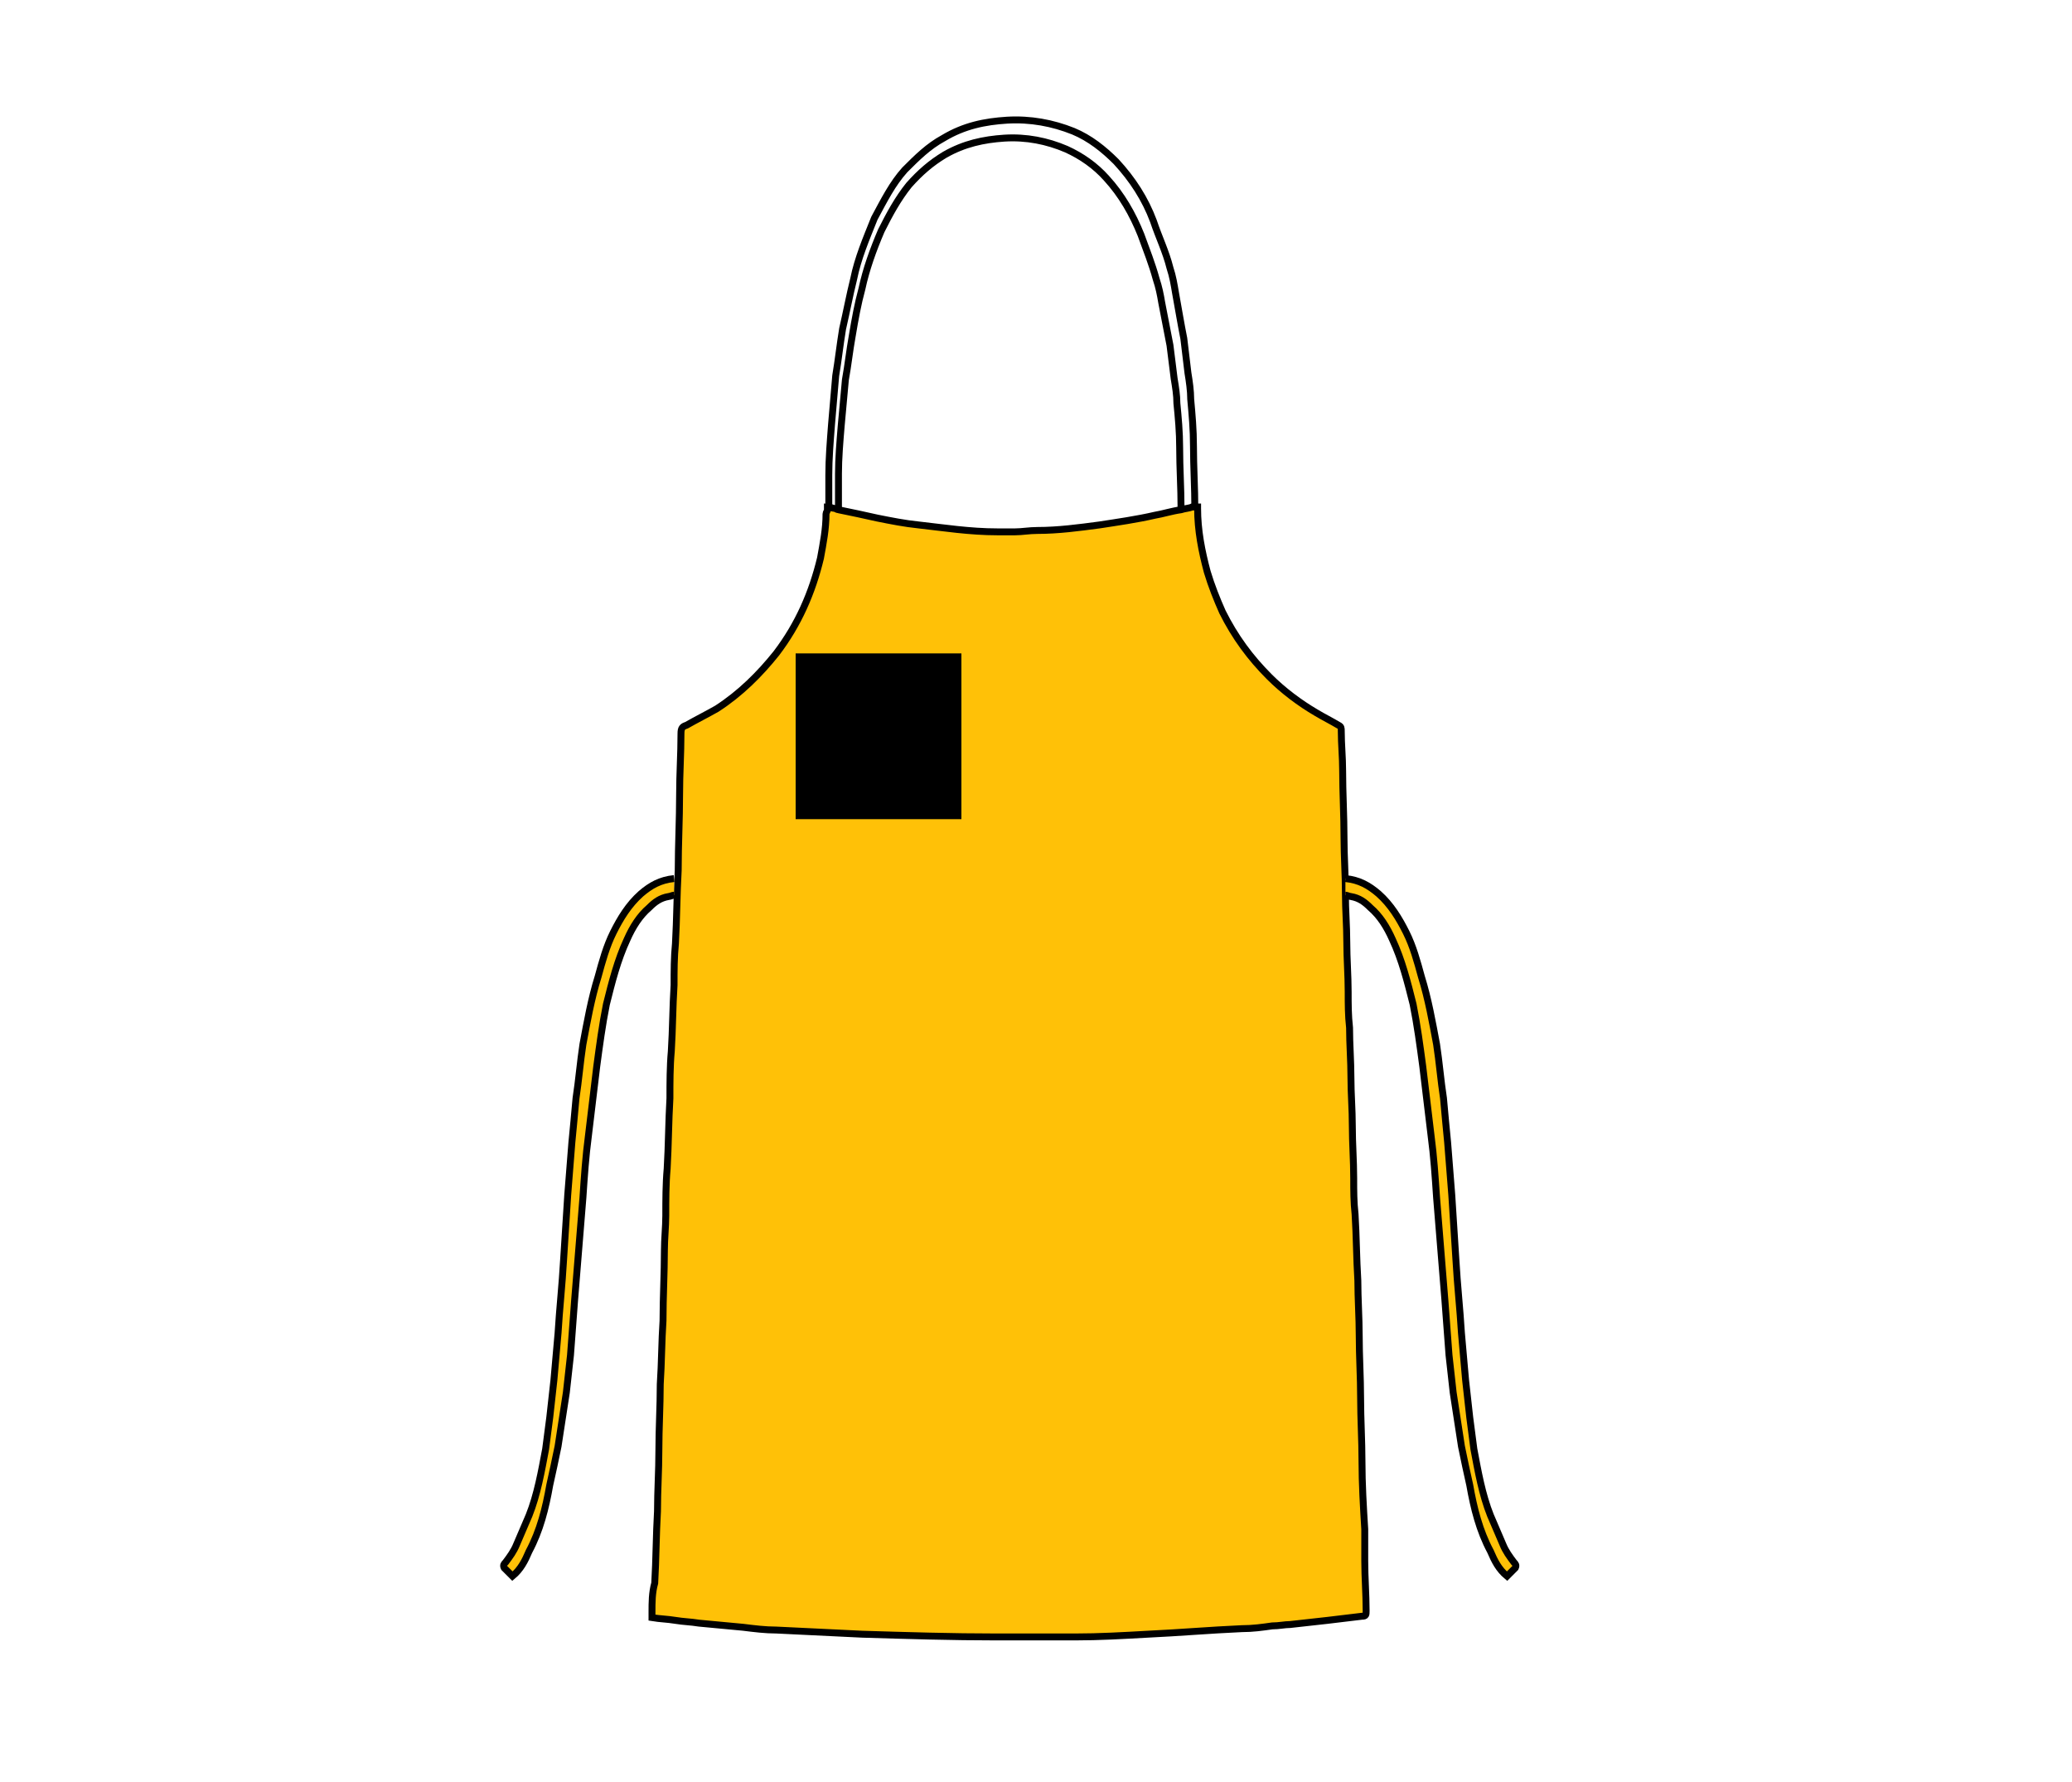 <?xml version="1.0" encoding="UTF-8"?>
<svg xmlns="http://www.w3.org/2000/svg" xmlns:xlink="http://www.w3.org/1999/xlink" version="1.1" id="Layer_1" x="0px" y="0px" viewBox="0 0 150 129" style="enable-background:new 0 0 150 129;" xml:space="preserve">
<style type="text/css">
	.st0{fill:#FFC107;stroke:#000000;stroke-width:0.5;stroke-miterlimit:10;}
	.st1{fill:none;stroke:#000000;stroke-width:0.5;stroke-miterlimit:10;}
	.st2{stroke:#000000;stroke-width:0.15;stroke-dasharray:0,0.4;}
</style>
<g>
	<g>
		<path class="st0" d="M47.2,116.7v0.4c0.6,0.1,1.1,0.1,1.7,0.2s1.1,0.1,1.7,0.2c1.1,0.1,2.1,0.2,3.2,0.3c0.8,0.1,1.6,0.2,2.4,0.2    c2.1,0.1,4.1,0.2,6.2,0.3c3.3,0.1,6.5,0.2,9.8,0.2h5.6c1.8,0,3.5-0.1,5.3-0.2c2.2-0.1,4.5-0.3,6.8-0.4c0.8,0,1.5-0.1,2.2-0.2    c0.5,0,0.9-0.1,1.3-0.1c0.9-0.1,1.8-0.2,2.7-0.3c0.8-0.1,1.7-0.2,2.5-0.3c0.3,0,0.3-0.1,0.3-0.4c0-1.2-0.1-2.4-0.1-3.6v-2.3    c-0.1-1.6-0.2-3.3-0.2-4.9c0-1.5-0.1-3.1-0.1-4.6s-0.1-3-0.1-4.5c0-1.3-0.1-2.7-0.1-4c-0.1-1.6-0.1-3.2-0.2-4.8    C98,87,98,86.2,98,85.3c0-1.3-0.1-2.5-0.1-3.8c0-1.2-0.1-2.3-0.1-3.5s-0.1-2.4-0.1-3.6c-0.1-0.9-0.1-1.7-0.1-2.6    c0-1.2-0.1-2.4-0.1-3.6s-0.1-2.3-0.1-3.5c0-1.4-0.1-2.7-0.1-4c0-1.7-0.1-3.3-0.1-4.9c0-1-0.1-1.9-0.1-2.9c0-0.2,0-0.3-0.2-0.4    c-0.5-0.3-1.1-0.6-1.6-0.9c-1.2-0.7-2.4-1.6-3.4-2.6c-1.4-1.4-2.5-2.9-3.4-4.7c-0.4-0.9-0.8-1.9-1.1-2.9c-0.4-1.5-0.7-3-0.7-4.6    v-0.1c-0.1,0-0.2,0-0.2,0c-0.1,0-0.2,0-0.2,0c-0.2,0.1-0.5,0.1-0.8,0.2c-0.7,0.1-1.3,0.3-1.9,0.4c-1.3,0.3-2.7,0.5-4,0.7    c-1.5,0.2-3,0.4-4.5,0.4c-0.6,0-1.1,0.1-1.6,0.1h-1.3c-2,0-3.9-0.3-5.7-0.5c-1-0.1-2-0.3-3-0.5c-0.9-0.2-1.8-0.4-2.8-0.6    c-0.1,0-0.2-0.1-0.3-0.1c-0.1,0-0.3-0.1-0.5-0.1c0,0.1,0,0.1,0,0.2l0,0c0,0.1-0.1,0.2-0.1,0.3c0,1.1-0.2,2.1-0.4,3.2    c-0.6,2.5-1.6,4.8-3.2,6.9c-1.2,1.5-2.6,2.9-4.3,4c-0.7,0.4-1.5,0.8-2.2,1.2c-0.3,0.1-0.4,0.2-0.4,0.6c0,1.5-0.1,2.9-0.1,4.4    c0,1.8-0.1,3.7-0.1,5.5c-0.1,1.8-0.1,3.5-0.2,5.3c-0.1,1-0.1,2-0.1,3c-0.1,1.6-0.1,3.2-0.2,4.8c-0.1,1.1-0.1,2.3-0.1,3.4    c-0.1,1.7-0.1,3.4-0.2,5.1c-0.1,1.1-0.1,2.3-0.1,3.4c0,0.8-0.1,1.7-0.1,2.5c0,1.7-0.1,3.4-0.1,5.1c-0.1,1.5-0.1,3.1-0.2,4.6    c0,1.6-0.1,3.2-0.1,4.8c0,1.5-0.1,2.9-0.1,4.4c-0.1,1.7-0.1,3.5-0.2,5.2C47.2,115.3,47.2,116,47.2,116.7z"></path>
		<path class="st1" d="M85.5,36.8c0-1.5-0.1-2.9-0.1-4.4c0-1.1-0.1-2.2-0.2-3.2c0-0.6-0.1-1.2-0.2-1.8c-0.1-0.8-0.2-1.6-0.3-2.4    c-0.2-1-0.4-2.1-0.6-3.1c-0.1-0.6-0.2-1.1-0.4-1.7c-0.3-1.1-0.7-2.1-1.1-3.2c-0.6-1.5-1.4-2.9-2.5-4.1c-0.8-0.9-1.8-1.6-2.9-2.1    c-1.4-0.6-2.9-0.9-4.5-0.8c-1.5,0.1-2.9,0.4-4.3,1.2c-1,0.6-1.8,1.3-2.6,2.2c-0.8,1-1.4,2.1-2,3.3c-0.6,1.4-1.1,2.8-1.4,4.2    c-0.3,1.1-0.5,2.2-0.7,3.4c-0.2,1.1-0.3,2.1-0.5,3.2c-0.1,1.1-0.2,2.2-0.3,3.3c-0.1,1.2-0.2,2.4-0.2,3.5c0,0.9,0,1.7,0,2.5     M86.5,36.9c0-1.6-0.1-3.1-0.1-4.6c0-1.2-0.1-2.3-0.2-3.4c0-0.6-0.1-1.3-0.2-1.9c-0.1-0.8-0.2-1.7-0.3-2.5c-0.2-1-0.4-2.2-0.6-3.3    c-0.1-0.6-0.2-1.2-0.4-1.8c-0.3-1.2-0.8-2.2-1.2-3.4c-0.6-1.6-1.5-3-2.7-4.3c-0.9-0.9-1.9-1.7-3.1-2.2c-1.5-0.6-3.1-0.9-4.8-0.8    c-1.6,0.1-3.1,0.4-4.6,1.3c-1.1,0.6-1.9,1.4-2.8,2.3c-0.9,1-1.5,2.2-2.2,3.5c-0.6,1.5-1.2,2.9-1.5,4.4c-0.3,1.2-0.5,2.3-0.8,3.6    c-0.2,1.2-0.3,2.2-0.5,3.4c-0.1,1.2-0.2,2.3-0.3,3.5C60.1,32,60,33.2,60,34.4c0,0.9,0,1.8,0,2.6"></path>
	</g>
	<path class="st0" d="M97.4,63.6c1,0.1,1.7,0.5,2.4,1.1c0.9,0.8,1.5,1.8,2,2.8s0.8,2.1,1.1,3.2c0.5,1.6,0.8,3.3,1.1,4.9   c0.2,1.3,0.3,2.6,0.5,3.9c0.1,1.1,0.2,2.2,0.3,3.2c0.1,1.3,0.2,2.5,0.3,3.8c0.1,1.6,0.2,3.1,0.3,4.7c0.1,1.8,0.3,3.6,0.4,5.3   c0.1,1.1,0.2,2.2,0.3,3.4c0.1,0.9,0.2,1.8,0.3,2.7c0.1,0.8,0.2,1.5,0.3,2.3c0.3,1.6,0.6,3.3,1.2,4.8c0.3,0.7,0.6,1.4,0.9,2.1   c0.2,0.5,0.5,0.9,0.8,1.3c0.1,0.1,0.2,0.2,0.1,0.4c-0.2,0.2-0.4,0.4-0.6,0.6c-0.6-0.5-0.9-1.1-1.2-1.8c-0.8-1.5-1.2-3.1-1.5-4.8   c-0.2-0.9-0.4-1.8-0.6-2.8c-0.2-1.3-0.4-2.6-0.6-3.9c-0.1-0.9-0.2-1.8-0.3-2.7c-0.1-1.3-0.2-2.7-0.3-4c-0.2-2.5-0.4-4.9-0.6-7.4   c-0.1-1.5-0.2-3-0.4-4.5c-0.2-1.7-0.4-3.3-0.6-5c-0.2-1.5-0.4-3-0.7-4.5c-0.4-1.6-0.8-3.2-1.5-4.7c-0.4-0.9-0.9-1.7-1.6-2.3   c-0.4-0.4-0.8-0.7-1.4-0.8c-0.1,0-0.3-0.1-0.4-0.1"></path>
	<path class="st0" d="M48.8,63.6c-1,0.1-1.7,0.5-2.4,1.1c-0.9,0.8-1.5,1.8-2,2.8s-0.8,2.1-1.1,3.2c-0.5,1.6-0.8,3.3-1.1,4.9   c-0.2,1.3-0.3,2.6-0.5,3.9c-0.1,1.1-0.2,2.2-0.3,3.2c-0.1,1.3-0.2,2.5-0.3,3.8c-0.1,1.6-0.2,3.1-0.3,4.7c-0.1,1.8-0.3,3.6-0.4,5.3   c-0.1,1.1-0.2,2.2-0.3,3.4c-0.1,0.9-0.2,1.8-0.3,2.7c-0.1,0.8-0.2,1.5-0.3,2.3c-0.3,1.6-0.6,3.3-1.2,4.8c-0.3,0.7-0.6,1.4-0.9,2.1   c-0.2,0.5-0.5,0.9-0.8,1.3c-0.1,0.1-0.2,0.2-0.1,0.4c0.2,0.2,0.4,0.4,0.6,0.6c0.6-0.5,0.9-1.1,1.2-1.8c0.8-1.5,1.2-3.1,1.5-4.8   c0.2-0.9,0.4-1.8,0.6-2.8c0.2-1.3,0.4-2.6,0.6-3.9c0.1-0.9,0.2-1.8,0.3-2.7c0.1-1.3,0.2-2.7,0.3-4c0.2-2.5,0.4-4.9,0.6-7.4   c0.1-1.5,0.2-3,0.4-4.5c0.2-1.7,0.4-3.3,0.6-5c0.2-1.5,0.4-3,0.7-4.5c0.4-1.6,0.8-3.2,1.5-4.7c0.4-0.9,0.9-1.7,1.6-2.3   c0.4-0.4,0.8-0.7,1.4-0.8c0.1,0,0.3-0.1,0.4-0.1"></path>
</g>
<rect id="apron-left-breast-garmentscreenbounds" x="57.6" y="47.3" class="st2" width="12" height="12"></rect>
</svg>
